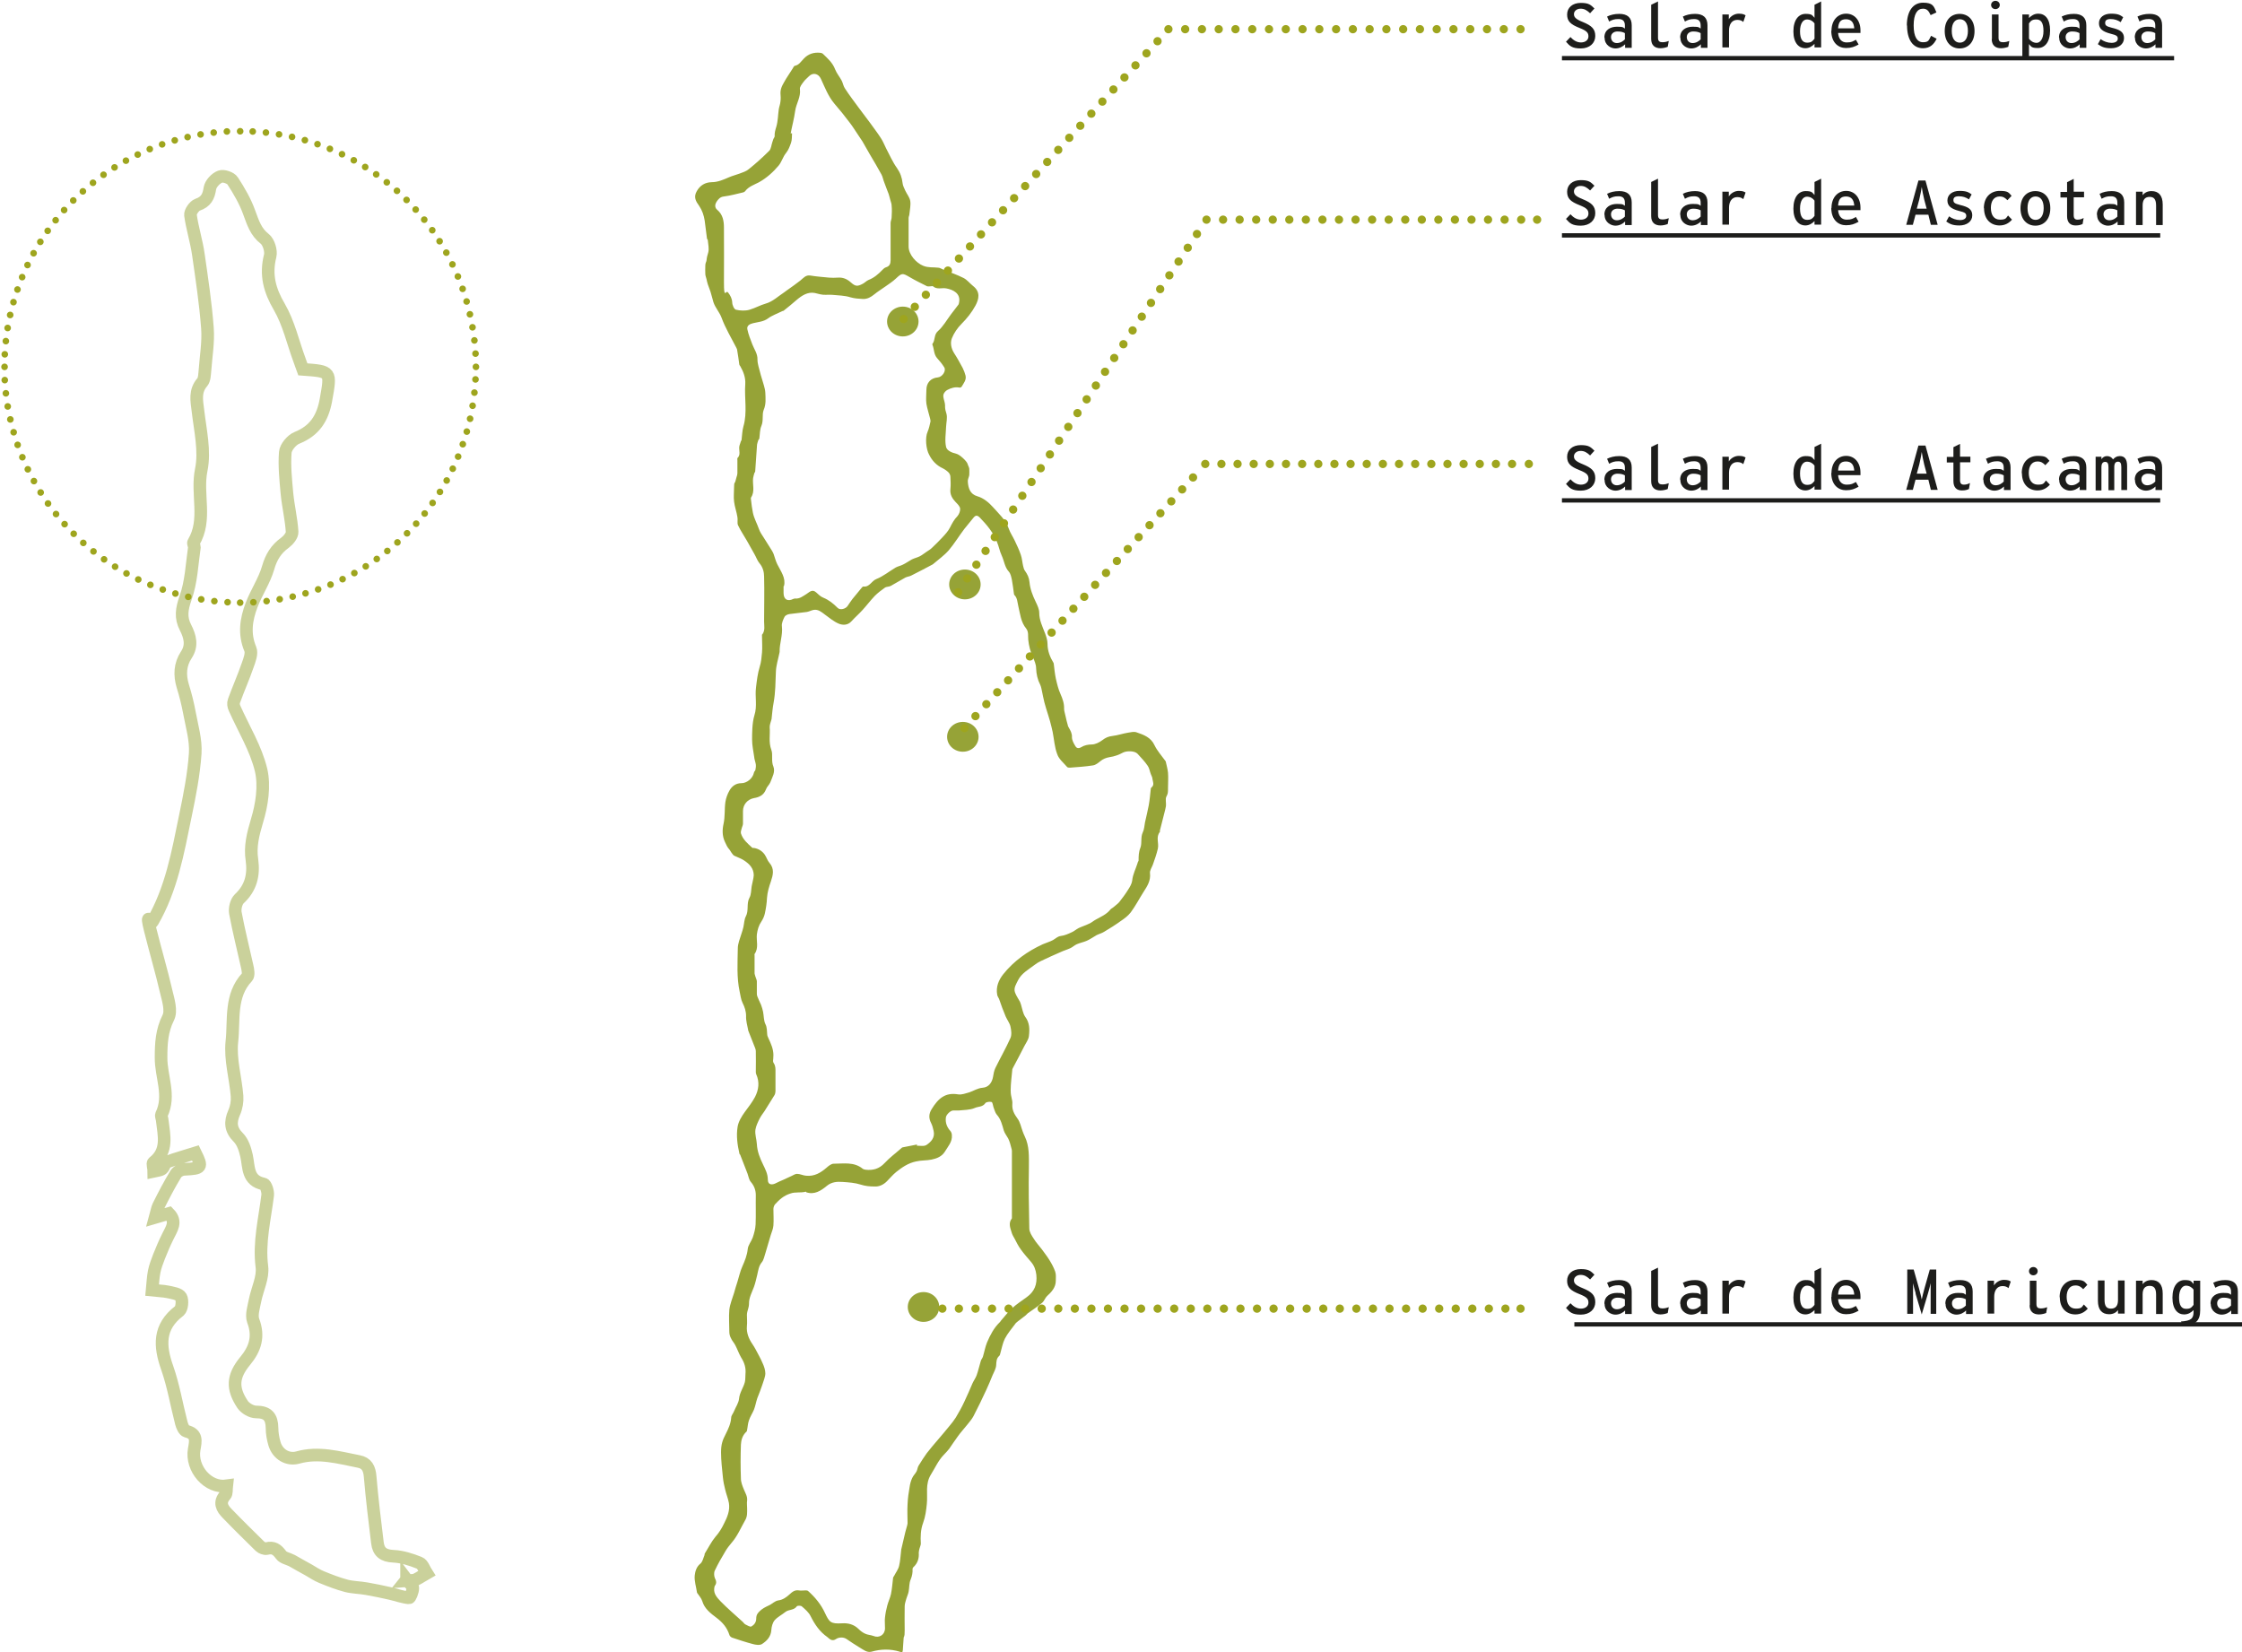 <svg xmlns="http://www.w3.org/2000/svg" id="Capa_1" viewBox="0 0 1083 798"><defs><style>      .st0, .st1, .st2, .st3, .st4, .st5, .st6, .st7, .st8, .st9 {        fill: none;      }      .st1 {        stroke-dasharray: 0 8.1;      }      .st1, .st2, .st3, .st4, .st6, .st7, .st8 {        stroke: #9ea51e;        stroke-linecap: round;        stroke-linejoin: round;      }      .st1, .st3, .st4, .st6, .st7 {        stroke-width: 4px;      }      .st2, .st8 {        stroke-width: 3.2px;      }      .st4 {        stroke-dasharray: 0 7.8;      }      .st10 {        fill: #1d1d1b;      }      .st11 {        fill: #96a337;      }      .st12 {        isolation: isolate;      }      .st5 {        stroke: #1d1d1b;        stroke-width: 2.1px;      }      .st5, .st9 {        stroke-miterlimit: 10;      }      .st13 {        opacity: .5;      }      .st6 {        stroke-dasharray: 0 8;      }      .st7 {        stroke-dasharray: 0 7.9;      }      .st8 {        stroke-dasharray: 0 6.4;      }      .st9 {        stroke: #96a337;        stroke-width: 6.1px;      }    </style></defs><g class="st12"><g class="st12"><path class="st10" d="M756.5,233.7l2.1-2.2c1.5,1.6,3.1,2.6,5.1,2.6s3.6-1.1,3.6-2.9-.8-2.7-4.3-4.1c-4.3-1.7-6-3.2-6-6.5s2.6-5.6,6.6-5.6,4.8,1,6.6,2.7l-2.1,2.3c-1.5-1.4-2.7-2.2-4.6-2.2s-3.2,1.2-3.2,2.6.7,2.4,4.2,3.8c4.4,1.8,6.1,3.4,6.1,6.8s-2.7,6-7,6-5.4-1.3-7.1-3.2Z"></path><path class="st10" d="M775,231.7c0-3.6,2.8-5.2,6.1-5.2s2.9.4,3.8.9v-1.5c0-2.1-1-3.1-3.1-3.1s-3,.4-4.5,1.2l-1-2.4c1.6-.8,3.5-1.3,5.9-1.3,3.8,0,6,1.7,6,5.5v10.9h-3.2v-1.7c-1.1,1.1-2.7,2-4.7,2s-5.2-1.5-5.2-5.2ZM784.9,232.5v-2.9c-.9-.5-1.9-.8-3.6-.8s-3.1,1-3.1,2.7,1.1,2.9,2.8,2.9,3.1-.9,4-1.9Z"></path><path class="st10" d="M797.6,232.5v-16.6l3.3-1.6v17.6c0,1.6.8,2.1,2.1,2.1s2.3-.3,3.1-.6l-.5,2.8c-.7.3-2.1.7-3.5.7-2.7,0-4.5-1.4-4.5-4.5Z"></path><path class="st10" d="M811.6,231.7c0-3.6,2.8-5.2,6.1-5.2s2.9.4,3.8.9v-1.5c0-2.1-1-3.1-3.1-3.1s-3,.4-4.5,1.2l-1-2.4c1.6-.8,3.5-1.3,5.9-1.3,3.8,0,6,1.7,6,5.5v10.9h-3.2v-1.7c-1.1,1.1-2.7,2-4.7,2s-5.2-1.5-5.2-5.2ZM821.5,232.5v-2.9c-.9-.5-1.9-.8-3.6-.8s-3.1,1-3.1,2.7,1.1,2.9,2.8,2.9,3.1-.9,4-1.9Z"></path><path class="st10" d="M831.9,220.6h3.2v2.3c.9-1.5,2.8-2.7,4.8-2.7s2.6.4,3.3.8l-1.1,3.2c-.7-.6-1.5-1-2.9-1-2.7,0-4,2.3-4,5.1v8.2h-3.2v-16Z"></path><path class="st10" d="M866.3,228.8c0-5.7,2.6-8.5,5.9-8.5s3.2.8,4.3,1.9v-6.3l3.2-1.6v22.2h-3.2v-1.7c-1.1,1.1-2.5,2.1-4.5,2.1-3,0-5.7-2.5-5.7-8.1ZM876.5,232.3v-7.4c-.8-1.1-2-1.9-3.7-1.9s-3.3,1.8-3.3,5.7,1.3,5.5,3.4,5.5,2.6-.7,3.6-1.9Z"></path><path class="st10" d="M884.7,228.5c0-5.2,3.1-8.3,7.1-8.3s6.9,3.2,6.9,8.1,0,.9,0,1.2h-10.8c.2,2.9,1.7,4.6,4.1,4.6s3-.5,4.5-1.3l1.3,2.3c-2,1.1-3.5,1.7-6.1,1.7-3.6,0-7.1-2.5-7.1-8.4ZM895.7,227.3c-.2-2.7-1.3-4.4-4-4.4s-3.6,1.5-3.8,4.4h7.8Z"></path><path class="st10" d="M926.7,215.2h3.4l5.9,21.4h-3.3l-1.2-4.9h-6.2l-1.3,4.9h-3.2l5.9-21.4ZM930.7,228.9l-1.2-4.5c-.5-2.2-1-4.5-1.2-6.1-.2,1.6-.7,3.8-1.2,6.1l-1.2,4.4h4.8Z"></path><path class="st10" d="M943.6,232.5v-9.1h-3.2v-2.7h3.2v-4.7l3.2-1.6v6.2h5v2.7h-5v8.6c0,1.6.6,2.2,1.9,2.2s2.1-.4,2.9-.8l-.5,2.9c-.9.4-1.7.7-3.4.7-2.5,0-4.1-1.4-4.1-4.5Z"></path><path class="st10" d="M958,231.7c0-3.6,2.8-5.2,6.1-5.2s2.9.4,3.8.9v-1.5c0-2.1-1-3.1-3.1-3.1s-3.1.4-4.5,1.2l-1-2.4c1.6-.8,3.5-1.3,5.9-1.3,3.8,0,6,1.7,6,5.5v10.9h-3.2v-1.7c-1.1,1.1-2.7,2-4.7,2s-5.2-1.5-5.2-5.2ZM967.9,232.5v-2.9c-.9-.5-1.9-.8-3.6-.8s-3.1,1-3.1,2.7,1.1,2.9,2.8,2.9,3.1-.9,4-1.9Z"></path><path class="st10" d="M976.6,228.6c0-5.6,3.5-8.4,7.7-8.4s4.3.9,5.7,2.4l-2,2.1c-1.1-1.1-2-1.8-3.8-1.8-2.7,0-4.2,2.2-4.2,5.5s1.4,5.7,4.4,5.7,2.9-.8,3.9-2l1.9,2c-1.4,1.6-3.3,2.8-6,2.8-4.1,0-7.5-2.8-7.5-8.3Z"></path><path class="st10" d="M994.6,231.7c0-3.6,2.8-5.2,6.1-5.2s2.9.4,3.8.9v-1.5c0-2.1-1-3.1-3.1-3.1s-3.1.4-4.5,1.2l-1-2.4c1.6-.8,3.5-1.3,5.9-1.3,3.8,0,6,1.7,6,5.5v10.9h-3.2v-1.7c-1.1,1.1-2.7,2-4.7,2s-5.2-1.5-5.2-5.2ZM1004.5,232.5v-2.9c-.9-.5-1.9-.8-3.6-.8s-3.1,1-3.1,2.7,1.1,2.9,2.8,2.9,3.1-.9,4-1.9Z"></path><path class="st10" d="M1012.3,220.6h2.8v1.2c.6-.9,1.5-1.5,2.7-1.5s2.3.6,2.9,1.6c.9-1,1.8-1.6,3.3-1.6,2.3,0,3.5,1.5,3.5,4.8v11.6h-2.8v-11.1c0-1.9-.5-2.6-1.6-2.6s-1.8.7-1.8,2.6v11.2h-2.8v-11.1c0-1.9-.5-2.6-1.6-2.6s-1.8.7-1.8,2.6v11.2h-2.8v-16Z"></path><path class="st10" d="M1031.2,231.7c0-3.6,2.8-5.2,6.1-5.2s2.9.4,3.8.9v-1.5c0-2.1-1-3.1-3.1-3.1s-3.1.4-4.5,1.2l-1-2.4c1.6-.8,3.5-1.3,5.9-1.3,3.8,0,6,1.7,6,5.5v10.9h-3.2v-1.7c-1.1,1.1-2.7,2-4.7,2s-5.2-1.5-5.2-5.2ZM1041.1,232.5v-2.9c-.9-.5-1.9-.8-3.6-.8s-3.1,1-3.1,2.7,1.1,2.9,2.8,2.9,3.1-.9,4-1.9Z"></path></g></g><g class="st12"><g class="st12"><path class="st10" d="M756.5,105.7l2.1-2.2c1.5,1.6,3.1,2.6,5.1,2.6s3.6-1.1,3.6-2.9-.8-2.7-4.3-4.1c-4.3-1.7-6-3.2-6-6.5s2.6-5.6,6.6-5.6,4.8,1,6.6,2.7l-2.1,2.3c-1.5-1.4-2.7-2.2-4.6-2.2s-3.2,1.2-3.2,2.6.7,2.4,4.2,3.8c4.4,1.8,6.1,3.4,6.1,6.8s-2.7,6-7,6-5.4-1.3-7.1-3.2Z"></path><path class="st10" d="M775,103.7c0-3.6,2.8-5.2,6.1-5.2s2.9.4,3.8.9v-1.5c0-2.1-1-3.1-3.1-3.1s-3,.4-4.5,1.2l-1-2.4c1.6-.8,3.5-1.3,5.9-1.3,3.8,0,6,1.7,6,5.5v10.9h-3.2v-1.7c-1.1,1.1-2.7,2-4.7,2s-5.2-1.5-5.2-5.2ZM784.9,104.5v-2.9c-.9-.5-1.9-.8-3.6-.8s-3.1,1-3.1,2.7,1.1,2.9,2.8,2.9,3.1-.9,4-1.9Z"></path><path class="st10" d="M797.6,104.5v-16.6l3.3-1.6v17.6c0,1.6.8,2.1,2.1,2.1s2.3-.3,3.1-.6l-.5,2.8c-.7.3-2.1.7-3.5.7-2.7,0-4.5-1.4-4.5-4.5Z"></path><path class="st10" d="M811.6,103.7c0-3.6,2.8-5.2,6.1-5.2s2.9.4,3.8.9v-1.5c0-2.1-1-3.1-3.1-3.1s-3,.4-4.5,1.2l-1-2.4c1.6-.8,3.5-1.3,5.9-1.3,3.8,0,6,1.7,6,5.5v10.9h-3.2v-1.7c-1.1,1.1-2.7,2-4.7,2s-5.2-1.5-5.2-5.2ZM821.5,104.5v-2.9c-.9-.5-1.9-.8-3.6-.8s-3.1,1-3.1,2.7,1.1,2.9,2.8,2.9,3.1-.9,4-1.9Z"></path><path class="st10" d="M831.9,92.6h3.2v2.3c.9-1.5,2.8-2.7,4.8-2.7s2.6.4,3.3.8l-1.1,3.2c-.7-.6-1.5-1-2.9-1-2.7,0-4,2.3-4,5.1v8.2h-3.2v-16Z"></path><path class="st10" d="M866.3,100.8c0-5.7,2.6-8.5,5.9-8.5s3.2.8,4.3,1.9v-6.3l3.2-1.6v22.2h-3.2v-1.7c-1.1,1.1-2.5,2.1-4.5,2.1-3,0-5.7-2.5-5.7-8.1ZM876.5,104.3v-7.4c-.8-1.1-2-1.9-3.7-1.9s-3.3,1.8-3.3,5.7,1.3,5.5,3.4,5.5,2.6-.7,3.6-1.9Z"></path><path class="st10" d="M884.7,100.5c0-5.2,3.1-8.3,7.1-8.3s6.9,3.2,6.9,8.1,0,.9,0,1.2h-10.8c.2,2.9,1.7,4.6,4.1,4.6s3-.5,4.5-1.3l1.3,2.3c-2,1.1-3.5,1.7-6.1,1.7-3.6,0-7.1-2.5-7.1-8.4ZM895.7,99.3c-.2-2.7-1.3-4.4-4-4.4s-3.6,1.5-3.8,4.4h7.8Z"></path><path class="st10" d="M926.7,87.2h3.4l5.9,21.4h-3.3l-1.2-4.9h-6.2l-1.3,4.9h-3.2l5.9-21.4ZM930.7,100.9l-1.2-4.5c-.5-2.2-1-4.5-1.2-6.1-.2,1.6-.7,3.8-1.2,6.1l-1.2,4.4h4.8Z"></path><path class="st10" d="M940.2,106.9l1.3-2.4c1.5,1.1,3.4,1.8,5.3,1.8s3-.8,3-2-.5-1.7-3.4-2.4c-3.9-1-5.7-2.4-5.7-5.1s2.3-4.6,5.8-4.6,4.5.7,5.9,1.7l-1.3,2.4c-1.5-1-3-1.5-4.9-1.5s-2.6.7-2.6,1.8.3,1.7,3.2,2.4c3.8.9,5.9,2,5.9,5s-2.7,4.9-6.2,4.9-4.7-.8-6.5-2Z"></path><path class="st10" d="M958.3,100.6c0-5.6,3.5-8.4,7.7-8.4s4.3.9,5.7,2.4l-2,2.1c-1.1-1.1-2-1.8-3.8-1.8-2.7,0-4.2,2.2-4.2,5.5s1.4,5.7,4.4,5.7,2.9-.8,3.9-2l1.9,2c-1.4,1.6-3.3,2.8-6,2.8-4.1,0-7.5-2.8-7.5-8.3Z"></path><path class="st10" d="M976,100.6c0-5.5,3.2-8.3,7.2-8.3s7.2,2.8,7.2,8.3-3.2,8.4-7.2,8.4-7.2-2.9-7.2-8.4ZM987.2,100.5c0-3.8-1.6-5.6-3.9-5.6s-3.9,1.8-3.9,5.6,1.6,5.7,3.9,5.7,3.9-1.9,3.9-5.7Z"></path><path class="st10" d="M998.5,104.5v-9.1h-3.2v-2.7h3.2v-4.7l3.2-1.6v6.2h5v2.7h-5v8.6c0,1.6.6,2.2,1.9,2.2s2.1-.4,2.9-.8l-.5,2.9c-.9.4-1.7.7-3.4.7-2.5,0-4.1-1.4-4.1-4.5Z"></path><path class="st10" d="M1012.9,103.7c0-3.6,2.8-5.2,6.1-5.2s2.9.4,3.8.9v-1.5c0-2.1-1-3.1-3.1-3.1s-3,.4-4.5,1.2l-1-2.4c1.6-.8,3.5-1.3,5.9-1.3,3.8,0,6,1.7,6,5.5v10.9h-3.2v-1.7c-1.1,1.1-2.7,2-4.7,2s-5.2-1.5-5.2-5.2ZM1022.8,104.5v-2.9c-.9-.5-1.9-.8-3.6-.8s-3.1,1-3.1,2.7,1.1,2.9,2.8,2.9,3.1-.9,4-1.9Z"></path><path class="st10" d="M1031.8,92.6h3.2v1.7c.9-1.2,2.3-2,4.3-2,3.4,0,5.4,2.1,5.4,6.5v9.9h-3.2v-9.4c0-3-1-4.2-3.1-4.2s-3.4,1.2-3.4,4.1v9.5h-3.2v-16Z"></path></g></g><g class="st12"><g class="st12"><path class="st10" d="M756.5,20.1l2.1-2.2c1.5,1.6,3.1,2.6,5.1,2.6s3.6-1.1,3.6-2.9-.8-2.7-4.3-4.1c-4.3-1.7-6-3.2-6-6.5s2.6-5.6,6.6-5.6,4.8,1,6.6,2.7l-2.1,2.3c-1.5-1.4-2.7-2.2-4.6-2.2s-3.2,1.2-3.2,2.6.7,2.4,4.2,3.8c4.4,1.8,6.1,3.4,6.1,6.8s-2.7,6-7,6-5.4-1.3-7.1-3.2Z"></path><path class="st10" d="M775,18.1c0-3.6,2.8-5.2,6.1-5.2s2.9.4,3.8.9v-1.5c0-2.1-1-3.1-3.1-3.1s-3,.4-4.5,1.2l-1-2.4c1.6-.8,3.5-1.3,5.9-1.3,3.8,0,6,1.7,6,5.5v10.9h-3.2v-1.7c-1.1,1.1-2.7,2-4.7,2s-5.2-1.5-5.2-5.2ZM784.9,18.9v-2.9c-.9-.5-1.9-.8-3.6-.8s-3.1,1-3.1,2.7,1.1,2.9,2.8,2.9,3.1-.9,4-1.9Z"></path><path class="st10" d="M797.6,18.9V2.3l3.3-1.6v17.6c0,1.6.8,2.1,2.1,2.1s2.3-.3,3.1-.6l-.5,2.8c-.7.3-2.1.7-3.5.7-2.7,0-4.5-1.4-4.5-4.5Z"></path><path class="st10" d="M811.6,18.1c0-3.6,2.8-5.2,6.1-5.2s2.9.4,3.8.9v-1.5c0-2.1-1-3.1-3.1-3.1s-3,.4-4.5,1.2l-1-2.4c1.6-.8,3.5-1.3,5.9-1.3,3.8,0,6,1.7,6,5.5v10.9h-3.2v-1.7c-1.1,1.1-2.7,2-4.7,2s-5.2-1.5-5.2-5.2ZM821.5,18.9v-2.9c-.9-.5-1.9-.8-3.6-.8s-3.1,1-3.1,2.7,1.1,2.9,2.8,2.9,3.1-.9,4-1.9Z"></path><path class="st10" d="M831.9,7h3.2v2.3c.9-1.5,2.8-2.7,4.8-2.7s2.6.4,3.3.8l-1.1,3.2c-.7-.6-1.5-1-2.9-1-2.7,0-4,2.3-4,5.1v8.2h-3.2V7Z"></path><path class="st10" d="M866.3,15.2c0-5.7,2.6-8.5,5.9-8.5s3.2.8,4.3,1.9V2.3l3.2-1.6v22.2h-3.2v-1.7c-1.1,1.1-2.5,2.1-4.5,2.1-3,0-5.7-2.5-5.7-8.1ZM876.5,18.7v-7.4c-.8-1.1-2-1.9-3.7-1.9s-3.3,1.8-3.3,5.7,1.3,5.5,3.4,5.5,2.6-.7,3.6-1.9Z"></path><path class="st10" d="M884.7,14.9c0-5.2,3.1-8.3,7.1-8.3s6.9,3.2,6.9,8.1,0,.9,0,1.2h-10.8c.2,2.9,1.7,4.6,4.1,4.6s3-.5,4.5-1.3l1.3,2.3c-2,1.1-3.5,1.7-6.1,1.7-3.6,0-7.1-2.5-7.1-8.4ZM895.7,13.7c-.2-2.7-1.3-4.4-4-4.4s-3.6,1.5-3.8,4.4h7.8Z"></path><path class="st10" d="M921.1,12.3c0-6.9,3-11,7.8-11s5.2,1.6,6.5,4.7l-2.8,1.3c-1-2.2-1.9-3.1-3.7-3.1-2.8,0-4.5,2.6-4.5,8.1s1.7,8.1,4.5,8.1,2.8-1,3.9-3.1l2.7,1.4c-1.3,2.7-3.2,4.6-6.6,4.6-4.9,0-7.7-4.2-7.7-11Z"></path><path class="st10" d="M939.4,15c0-5.5,3.2-8.3,7.2-8.3s7.2,2.8,7.2,8.3-3.2,8.4-7.2,8.4-7.2-2.9-7.2-8.4ZM950.6,14.9c0-3.8-1.6-5.6-3.9-5.6s-3.9,1.8-3.9,5.6,1.6,5.7,3.9,5.7,3.9-1.9,3.9-5.7Z"></path><path class="st10" d="M961.8,2.4c0-1.1.9-2,2.1-2s2.1.9,2.1,2-.9,2-2.1,2-2.1-.9-2.1-2ZM962.2,18.9V7h3.2v11.3c0,1.6.8,2.1,2.1,2.1s2.3-.3,3.1-.6l-.5,2.8c-.7.3-2.1.7-3.5.7-2.7,0-4.5-1.4-4.5-4.5Z"></path><path class="st10" d="M976.9,7h3.2v1.7c1.1-1.1,2.5-2.1,4.5-2.1,3.2,0,5.7,2.4,5.7,8.1s-2.6,8.5-5.9,8.5-3.2-.8-4.3-1.9v5.9l-3.2,1.6V7ZM987.1,14.9c0-3.9-1.2-5.5-3.4-5.5s-2.7.7-3.6,1.9v7.4c.8,1.1,2.1,2,3.7,2s3.3-1.8,3.3-5.7Z"></path><path class="st10" d="M994.6,18.1c0-3.6,2.8-5.2,6.1-5.2s2.9.4,3.8.9v-1.5c0-2.1-1-3.1-3.1-3.1s-3.1.4-4.5,1.2l-1-2.4c1.6-.8,3.5-1.3,5.9-1.3,3.8,0,6,1.7,6,5.5v10.9h-3.2v-1.7c-1.1,1.1-2.7,2-4.7,2s-5.2-1.5-5.2-5.2ZM1004.5,18.9v-2.9c-.9-.5-1.9-.8-3.6-.8s-3.1,1-3.1,2.7,1.1,2.9,2.8,2.9,3.1-.9,4-1.9Z"></path><path class="st10" d="M1013.4,21.3l1.3-2.4c1.5,1.1,3.4,1.8,5.3,1.8s3-.8,3-2-.5-1.7-3.4-2.4c-3.9-1-5.7-2.4-5.7-5.1s2.3-4.6,5.8-4.6,4.5.7,5.9,1.7l-1.2,2.4c-1.5-1-3-1.5-4.9-1.5s-2.6.7-2.6,1.8.3,1.7,3.2,2.4c3.8.9,5.9,2,5.9,5s-2.7,4.9-6.2,4.9-4.7-.8-6.5-2Z"></path><path class="st10" d="M1031.2,18.1c0-3.6,2.8-5.2,6.1-5.2s2.9.4,3.8.9v-1.5c0-2.1-1-3.1-3.1-3.1s-3.1.4-4.5,1.2l-1-2.4c1.6-.8,3.5-1.3,5.9-1.3,3.8,0,6,1.7,6,5.5v10.9h-3.2v-1.7c-1.1,1.1-2.7,2-4.7,2s-5.2-1.5-5.2-5.2ZM1041.1,18.9v-2.9c-.9-.5-1.9-.8-3.6-.8s-3.1,1-3.1,2.7,1.1,2.9,2.8,2.9,3.1-.9,4-1.9Z"></path></g></g><g class="st12"><g class="st12"><path class="st10" d="M756.5,631.7l2.1-2.2c1.5,1.6,3.1,2.6,5.1,2.6s3.6-1.1,3.6-2.9-.8-2.7-4.3-4.1c-4.3-1.7-6-3.2-6-6.5s2.6-5.6,6.6-5.6,4.8,1,6.6,2.7l-2.1,2.3c-1.5-1.4-2.7-2.2-4.6-2.2s-3.2,1.2-3.2,2.6.7,2.4,4.2,3.8c4.4,1.8,6.1,3.4,6.1,6.8s-2.7,6-7,6-5.4-1.3-7.1-3.2Z"></path><path class="st10" d="M775,629.7c0-3.6,2.8-5.2,6.1-5.2s2.9.4,3.8.9v-1.5c0-2.1-1-3.1-3.1-3.1s-3,.4-4.5,1.2l-1-2.4c1.6-.8,3.5-1.3,5.9-1.3,3.8,0,6,1.7,6,5.5v10.9h-3.2v-1.7c-1.1,1.1-2.7,2-4.7,2s-5.2-1.5-5.2-5.2ZM784.9,630.5v-2.9c-.9-.5-1.9-.8-3.6-.8s-3.1,1-3.1,2.7,1.1,2.9,2.8,2.9,3.1-.9,4-1.9Z"></path><path class="st10" d="M797.6,630.5v-16.6l3.3-1.6v17.6c0,1.6.8,2.1,2.1,2.1s2.3-.3,3.1-.6l-.5,2.8c-.7.3-2.1.7-3.5.7-2.7,0-4.5-1.4-4.5-4.5Z"></path><path class="st10" d="M811.6,629.7c0-3.6,2.8-5.2,6.1-5.2s2.9.4,3.8.9v-1.5c0-2.1-1-3.1-3.1-3.1s-3,.4-4.5,1.2l-1-2.4c1.6-.8,3.5-1.3,5.9-1.3,3.8,0,6,1.7,6,5.5v10.9h-3.2v-1.7c-1.1,1.1-2.7,2-4.7,2s-5.2-1.5-5.2-5.2ZM821.5,630.5v-2.9c-.9-.5-1.9-.8-3.6-.8s-3.1,1-3.1,2.7,1.1,2.9,2.8,2.9,3.1-.9,4-1.9Z"></path><path class="st10" d="M831.9,618.6h3.2v2.3c.9-1.5,2.8-2.7,4.8-2.7s2.6.4,3.3.8l-1.1,3.2c-.7-.6-1.5-1-2.9-1-2.7,0-4,2.3-4,5.1v8.2h-3.2v-16Z"></path><path class="st10" d="M866.3,626.8c0-5.7,2.6-8.5,5.9-8.5s3.2.8,4.3,1.9v-6.3l3.2-1.6v22.2h-3.2v-1.7c-1.1,1.1-2.5,2.1-4.5,2.1-3,0-5.7-2.5-5.7-8.1ZM876.5,630.3v-7.4c-.8-1.1-2-1.9-3.7-1.9s-3.3,1.8-3.3,5.7,1.3,5.5,3.4,5.5,2.6-.7,3.6-1.9Z"></path><path class="st10" d="M884.7,626.5c0-5.2,3.1-8.3,7.1-8.3s6.9,3.2,6.9,8.1,0,.9,0,1.2h-10.8c.2,2.9,1.7,4.6,4.1,4.6s3-.5,4.5-1.3l1.3,2.3c-2,1.1-3.5,1.7-6.1,1.7-3.6,0-7.1-2.5-7.1-8.4ZM895.7,625.3c-.2-2.7-1.3-4.4-4-4.4s-3.6,1.5-3.8,4.4h7.8Z"></path><path class="st10" d="M925.4,624.8c-.6-2-1-3.6-1.3-5,0,1.3,0,3.1,0,4.8v10h-2.8v-21.4h3.1l2.6,9.2c.6,2.2,1,3.8,1.3,5.3.3-1.5.7-3.1,1.3-5.3l2.6-9.2h3.1v21.4h-2.7v-10c0-1.6,0-3.5,0-4.8-.3,1.4-.7,3-1.3,5l-3,10.1-3-10.1Z"></path><path class="st10" d="M939.7,629.7c0-3.6,2.8-5.2,6.1-5.2s2.9.4,3.8.9v-1.5c0-2.1-1-3.1-3.1-3.1s-3,.4-4.5,1.2l-1-2.4c1.6-.8,3.5-1.3,5.9-1.3,3.8,0,6,1.7,6,5.5v10.9h-3.2v-1.7c-1.1,1.1-2.7,2-4.7,2s-5.2-1.5-5.2-5.2ZM949.6,630.5v-2.9c-.9-.5-1.9-.8-3.6-.8s-3.1,1-3.1,2.7,1.1,2.9,2.8,2.9,3.1-.9,4-1.9Z"></path><path class="st10" d="M960,618.6h3.2v2.3c.9-1.5,2.8-2.7,4.8-2.7s2.6.4,3.3.8l-1.1,3.2c-.7-.6-1.5-1-2.9-1-2.7,0-4,2.3-4,5.1v8.2h-3.2v-16Z"></path><path class="st10" d="M980.1,614c0-1.1.9-2,2.1-2s2.1.9,2.1,2-.9,2-2.1,2-2.1-.9-2.1-2ZM980.5,630.5v-11.9h3.2v11.3c0,1.6.8,2.1,2.1,2.1s2.3-.3,3.1-.6l-.5,2.8c-.7.3-2.1.7-3.5.7-2.7,0-4.5-1.4-4.5-4.5Z"></path><path class="st10" d="M994.9,626.6c0-5.6,3.5-8.4,7.7-8.4s4.3.9,5.7,2.4l-2,2.1c-1.1-1.1-2-1.8-3.8-1.8-2.7,0-4.2,2.2-4.2,5.5s1.4,5.7,4.4,5.7,2.9-.8,3.9-2l1.9,2c-1.4,1.6-3.3,2.8-6,2.8-4.1,0-7.5-2.8-7.5-8.3Z"></path><path class="st10" d="M1013.4,628.4v-9.9h3.2v9.4c0,3,1,4.2,3.1,4.2s3.4-1.2,3.4-4.1v-9.5h3.2v16h-3.2v-1.7c-.9,1.2-2.3,2-4.3,2-3.4,0-5.4-2.1-5.4-6.5Z"></path><path class="st10" d="M1031.8,618.6h3.2v1.7c.9-1.2,2.3-2,4.3-2,3.4,0,5.4,2.1,5.4,6.5v9.9h-3.2v-9.4c0-3-1-4.2-3.1-4.2s-3.4,1.2-3.4,4.1v9.5h-3.2v-16Z"></path><path class="st10" d="M1053.5,638.3c4.9-.3,6.1-1.4,6.1-4.7v-.8c-1.1,1.1-2.5,2.1-4.6,2.1-3,0-5.6-2.4-5.6-8.1s2.6-8.5,5.9-8.5,3.2.8,4.3,1.9v-1.6h3.2v14.3c0,5-2.2,7.2-8.2,7.6l-1.1-2.2ZM1059.6,630.3v-7.4c-.8-1.1-2.1-1.9-3.7-1.9s-3.3,1.8-3.3,5.7,1.2,5.5,3.4,5.5,2.6-.7,3.6-1.9Z"></path><path class="st10" d="M1067.8,629.7c0-3.6,2.8-5.2,6.1-5.2s2.9.4,3.8.9v-1.5c0-2.1-1-3.1-3.1-3.1s-3,.4-4.5,1.2l-1-2.4c1.6-.8,3.5-1.3,5.9-1.3,3.8,0,6,1.7,6,5.5v10.9h-3.2v-1.7c-1.1,1.1-2.7,2-4.7,2s-5.2-1.5-5.2-5.2ZM1077.7,630.5v-2.9c-.9-.5-1.9-.8-3.6-.8s-3.1,1-3.1,2.7,1.1,2.9,2.8,2.9,3.1-.9,4-1.9Z"></path></g></g><line class="st5" x1="754.5" y1="241.7" x2="1043.5" y2="241.7"></line><line class="st5" x1="754.5" y1="113.7" x2="1043.5" y2="113.7"></line><line class="st5" x1="754.5" y1="28.1" x2="1050.2" y2="28.1"></line><line class="st5" x1="760.5" y1="639.7" x2="1083" y2="639.7"></line><g class="st13"><path class="st9" d="M196.4,763c1.5,2,3.1,3,3,4.1,0,1.7-1.3,4.8-1.8,4.7-3.1-.3-6-1.4-9.1-2.1-3.8-.9-7.5-1.6-11.3-2.3-3.3-.6-6.7-.6-9.9-1.4-4.1-1.1-8-2.6-11.9-4.2-2.2-.9-4.2-2.2-6.2-3.4-2.8-1.5-5.5-3.1-8.2-4.6-1.7-.9-4.2-1.3-5.2-2.7-1.9-2.6-3.7-4-7-3.1-.9.2-2.5-.4-3.2-1.1-5.3-5.2-10.6-10.4-15.8-15.8-2.6-2.6-4.1-5.4-1-8.9.8-.9.5-2.8.7-4.5-9,1.3-17.3-8.3-15.7-17.6.7-4,1.6-7.5-3.8-8.8-1.1-.3-2-2.4-2.4-3.9-2.3-8.9-3.8-18-6.8-26.6-3.8-10.7-4.3-19.9,5.8-27.6,1.3-1,1.7-5.1.8-6.7-.9-1.6-4.1-2-6.3-2.5-2.5-.5-5-.5-7.6-.8.3-3,.4-6.1,1-9.1.5-2.4,1.4-4.8,2.3-7.1,1.3-3.3,2.7-6.6,4.3-9.8,1.7-3.6,4.5-7,.5-11.1-1.8.5-3.6,1-6.6,1.9.7-2.5.9-4.2,1.6-5.6,2.6-5.2,5.3-10.4,8.3-15.3.7-1.2,2.7-2.3,4.2-2.3,8.4-.4,8.8-.8,5.3-7.9-4.7,1.5-9.3,2.7-13.8,4.4-1,.4-1.3,2.5-2.3,3.3-1.1.8-2.7.8-4,1.1,0-1.4-.8-3.7-.2-4.2,7.2-5.6,5.1-13,4.3-20.1,0-1-.7-2.2-.4-3,4.5-9.3-.3-18.4-.2-27.6,0-6.7.3-12.9,3.5-19.3,1.6-3.2,0-8.4-1-12.5-2.3-9.9-5.2-19.7-7.7-29.7s.4-2.8,1-4c9.2-15.8,12.3-33.5,15.9-51,2.1-10.1,4.1-20.2,4.8-30.4.4-6.5-1.6-13.1-2.8-19.6-.8-4.4-1.9-8.7-3.2-12.9-1.6-5.3-1.4-10.4,1.7-15.1,3-4.5,1.8-8.9-.4-13.2-2.5-4.8-1.8-9,0-14.2,2.8-7.7,3.1-16.4,4.3-24.6,0-.7-.7-1.8-.4-2.3,6.6-11,1.3-23.3,3.7-35,1.9-9.1-.5-19.2-1.6-28.7-.6-4.9-1.6-9.4,2.1-13.7,1.1-1.3,1.1-3.8,1.3-5.7.5-6.8,1.7-13.7,1.2-20.4-.9-12-2.7-23.9-4.4-35.7-.9-6.3-2.9-12.5-3.8-18.9-.2-1.5,1.8-4.4,3.4-5,4.1-1.4,5.4-3.9,6-8,.4-2.2,2.8-4.8,5-5.6,1.5-.6,5.1.6,6,2.1,3.1,4.8,6.1,9.9,8,15.3,1.8,4.8,3.1,9.3,7.5,12.7,1.9,1.5,3.2,5.8,2.6,8.2-2.3,9.1-.3,16.6,4.4,24.6,4.6,7.9,6.6,17.2,9.8,25.8.5,1.5,1.1,3,1.6,4.4,13.9,1,13.6.9,11.1,15-1.6,8.7-5.5,14.7-14,18.1-2.5,1-5.4,4.5-5.6,7-.5,6.5.2,13.2.8,19.8.6,6.2,2.1,12.3,2.5,18.6.1,1.7-1.8,4-3.4,5.2-4.3,3.1-6.7,6.9-8.2,12.2-1.8,6.2-5.7,11.9-8,18-2.6,6.9-3.7,13.8-.6,21.2.9,2.1-.4,5.4-1.3,7.9-2,5.8-4.5,11.4-6.6,17.2-.4,1-.2,2.5.3,3.5,4.4,9.9,10.3,19.4,12.8,29.8,1.8,7.7.4,16.9-2,24.7-1.9,6.4-3.4,12.3-2.4,18.8,1,7.2-.5,13.5-6.1,18.7-1.5,1.4-2.3,4.7-1.9,6.9,1.6,8.6,3.8,17.2,5.7,25.8.4,1.7.8,4.2,0,5.1-8.5,9-6.2,20.8-7.4,31.3-.9,8.5,1.8,17.4,2.5,26.2.2,2.6-.3,5.6-1.4,8-2,4.6-1.8,8.2,2,12,2.2,2.2,3.3,5.8,4,8.9,1.2,5.5.3,12,8.3,13.6,1,.2,2.1,3.6,1.9,5.4-1.4,11.5-4.3,22.7-2.8,34.5.7,5.2-2.2,10.8-3.3,16.3-.6,3.2-1.9,7-.9,9.8,2.9,7.6,1,13.6-3.9,19.5-6.1,7.4-6.4,13.2-1.2,21,1.3,1.9,4.3,3.6,6.5,3.6,5.6,0,7.6,2.4,7.7,7.7,0,2.6.5,5.3,1.2,7.7,1.5,5,6.3,8,11.3,6.6,10-2.8,19.6,0,29.3,1.9,3.9.7,5.3,3.3,5.6,7.4.9,10.6,2.2,21.2,3.5,31.8.5,4.5,2.9,6.4,7.7,6.6,4.3.2,8.6,1.6,12.6,3.2,1.6.6,2.4,3.3,3.5,5-1.8,1-3.4,2.2-5.3,3.1-1,.5-2.3.3-4.8.5l.4-.5Z"></path><rect class="st0" x="68.4" y="80.8" width="143.3" height="695.1"></rect></g><path class="st11" d="M382,64.4c.2,0,.4,0,.6,0-.1,1.5,0,3.2-.5,4.6-.6,1.7-1.2,3.4-2.4,4.9-1.5,1.8-2.1,4.3-3.6,6.1-2.7,3.2-5.8,6-9.6,8.1-2.3,1.2-4.9,2-6.6,4.3-.2.2-.5.4-.8.5-3.1.7-6.2,1.6-9.4,2-1.9.2-2.8,1.4-3.6,2.6-.7,1.1-1,2.7.3,3.8,2.8,2.3,3.3,5.5,3.3,8.7.1,8.8,0,17.5,0,26.3s.9,3.5,2,5c1.1,1.4,1.9,2.9,2,4.8,0,1.2.9,3.3,1.8,3.5,2.1.5,4.6.6,6.6,0,2.7-.8,5.1-2.2,7.9-3,3.2-.9,5.9-3.5,8.8-5.4.5-.3,1-.8,1.5-1.1,2.1-1.5,4.3-3,6.3-4.6,1.5-1.2,2.6-2.8,4.9-2.4,3,.5,6,.7,9,1,1.4.1,2.7.1,4.1,0,2.5-.2,4.5.6,6.4,2.3,2.2,2,3.2,2,5.7.7,1-.5,1.9-1.5,2.9-1.9,2.6-1,4.7-2.8,6.6-4.8.5-.5,1.1-1.1,1.8-1.3,1.7-.5,2.2-1.7,2.2-3.4v-18c0-.9.5-1.8.5-2.7.1-1.9.2-3.8,0-5.7,0-.9-.4-1.8-.6-2.6-.3-1-.5-2-.8-2.9-.7-1.9-1.5-3.8-2.2-5.8-.5-1.2-.7-2.6-1.3-3.7-1.8-3.3-3.7-6.5-5.6-9.7-1.2-2.1-2.4-4.2-3.6-6.3-.7-1.1-1.5-2.2-2.2-3.3-1.3-1.9-2.5-3.9-3.9-5.7-2.4-3.2-4.9-6.3-7.5-9.3-3-3.6-4.6-7.9-6.5-12-1.2-2.5-3.8-3.1-5.7-1.2-.9.9-2,1.8-2.7,2.8-.8,1.1-1.9,2.4-1.7,3.5.5,3.8-1.8,6.9-2.3,10.5-.5,3.7-1.5,7.3-2.2,11M378.5,283.1v3.3c0,3.1,1.9,4.3,4.7,2.9.3-.1.6-.2.9-.2,2.2.2,3.7-1.1,5.5-2.2,1.3-.8,2.7-2.5,4.6-.8,1.1,1,2.2,2.1,3.5,2.6,2.7,1.1,4.8,2.8,6.9,4.9,1.2,1.3,4,.5,4.9-1,.7-1.1,1.5-2.2,2.3-3.3,1.4-1.7,2.8-3.4,4.2-5.1.3-.4.8-1,1.1-.9,2.9.4,3.9-2.7,6.2-3.6,3.3-1.3,6.2-3.7,9.4-5.6,1.1-.6,2.4-.8,3.5-1.4,1.5-.7,2.8-1.7,4.3-2.5,1.2-.6,2.6-.9,3.8-1.5,1.2-.6,2.2-1.5,3.3-2.2.9-.6,1.8-1.1,2.5-1.8,1.7-1.6,3.4-3.3,5-5,1.4-1.5,2.9-3.1,3.8-4.9s2-3.9,3.6-5.5c.8-.9,1.4-2.5,1.3-3.6s-1.2-2.2-2.1-3.1c-1.7-1.8-2.9-3.7-2.6-6.4.2-1.9.1-3.9,0-5.8,0-.8-.4-1.7-.9-2.2-.8-.8-1.8-1.5-2.8-2-3-1.4-5.1-3.6-6.6-6.6-1.5-2.7-2-8.3-.7-11.1.7-1.6,1-3.3,1.4-5,0-.4-.1-.8-.2-1.3-.6-2.4-1.4-4.8-1.8-7.2-.3-2.2,0-4.5,0-6.7,0-3.4,2.1-5.7,5.5-6,2.2-.2,4.2-3.2,3.1-4.9-1-1.6-2.2-3.1-3.5-4.5-1.6-1.9-1.3-4.3-2.2-6.4v-.4c1.5-1.8.6-4.4,2.7-6.2,2.5-2.2,4.2-5.3,6.3-8.1,1.2-1.6,2.4-3.1,3.6-4.7.2-.3.2-.7.3-1.1.8-4.3-2.9-6.1-6.2-6.7-2.1-.4-4.5.7-6.4-1-.2-.2-.8,0-1.3,0s-1.1.1-1.5,0c-2.8-1.4-5.7-2.8-8.4-4.4-3.6-2.1-3.8-2.1-6.8.7-1.5,1.4-3.2,2.5-4.9,3.7-1.8,1.3-3.8,2.5-5.5,3.9-1.6,1.3-3.3,2.3-5.5,2.2-2-.1-3.9-.2-6-.8-2.8-.9-5.9-.9-8.9-1.2-1-.1-2,0-3,0-1.9.1-3.6-.5-5.4-.9-3.3-.6-6.1,1.2-8.6,3.3-2.1,1.8-4.2,3.6-6.4,5.3-.2.1-.5.1-.7.2-2.3,1.2-4.8,2-6.8,3.5-2.2,1.6-4.7,1.7-7.2,2.3-1.7.4-3.1,1.2-2.8,2.9.5,2.5,1.5,4.9,2.4,7.3.9,2.4,2.6,4.5,2.5,7.4,0,2.1.8,4.2,1.3,6.3.2.9.5,1.8.8,2.8.6,2.3,1.6,4.6,1.7,7,.1,2.7.4,5.4-.8,8.2-.9,2.3,0,5.1-1.1,7.7-.8,1.8-.7,4-1,6.1,0,.3-.4.5-.5.8-.2.7-.5,1.4-.6,2.1-.3,4.3-.6,8.7-.9,13,0,.3-.3.5-.4.8-.2.8-.5,1.6-.6,2.4-.4,3.1,1,6.4-1,9.4-.2.3,0,.9,0,1.3.2,2,.5,4.1.9,6.1.6,2.8,2,5.2,2.9,7.8.5,1.5,1.5,2.9,2.4,4.3,1.3,2.1,2.6,4.1,3.9,6.2.3.5.6,1.1.8,1.6.6,1.7,1,3.4,1.8,5,1.7,3.4,4.2,6.6,3.2,10.5M389.3,575.6c-2.6.7-5,0-7.5.9-3.2,1-5.3,2.9-7.4,5.2-.5.6-.8,1.5-.8,2.3,0,2.6.2,5.2,0,7.9-.1,1.6-.8,3.1-1.3,4.7-.9,2.9-1.7,5.9-2.6,8.8-.5,1.5-.8,3.2-1.7,4.3-1.5,1.8-1.7,3.9-2.2,6-.5,2-.9,4-1.6,5.9-1,2.7-2.5,5.3-2.4,8.3,0,1.2-.5,2.5-.8,3.7-.1.5-.2,1-.2,1.5,0,1.8.2,3.6,0,5.4-.3,3.3.9,6.2,2.7,8.8.5.8,1,1.5,1.4,2.3,1.2,2.3,2.5,4.5,3.5,6.9.7,1.5,1.3,3.3,1.3,4.9s-.9,3.7-1.5,5.6c-.7,2.2-1.6,4.3-2.4,6.4-.6,1.8-.9,3.7-1.6,5.5-.7,1.7-1.8,3.3-2.4,5.1-.6,1.6-.6,3.4-1,5.1,0,.3-.4.6-.7.9-1.5,1.6-2.1,3.7-2.2,5.8-.2,5.5-.2,10.9,0,16.4,0,1.8.8,3.7,1.5,5.4s1.7,3.2,1.5,5.2c-.2,1.2,0,2.5,0,3.7,0,2,.2,4-1,5.9-2.1,3.7-3.7,7.6-6.5,10.8-1.1,1.3-2.2,2.7-3,4.1-1.8,3-3.6,6.1-5.1,9.3-.5,1-.4,2.6,0,3.6.7,1.4,1,2.5,0,3.8-.2.3-.2.8-.3,1.3-.3,2.6,1.5,4.5,3,6.1,3.4,3.5,7.2,6.7,10.8,10,.4.4.7.9,1.2,1.2,1,.5,2.4,1.4,3,1,1.2-.7,2.3-1.9,2.3-3.8s.8-2.7,1.7-3.6c1.2-1.2,2.8-2,4.3-2.7,1.7-.7,2.8-2.2,4.8-2.5,1.9-.2,3.8-1.5,5.2-2.8,1.4-1.3,2.6-2.3,4.6-2,1,.2,2.1,0,3.2,0s1.1.2,1.5.5c3.3,3,6,6.3,7.9,10.4,2.1,4.5,2.8,5.3,8.2,5,3-.2,5.8.5,8.1,2.8.9.9,2,1.7,3.1,2.2,1.2.6,2.7.6,4,1.1,2.8,1.2,5.6-.6,5.6-3.7s-.2-3.5,0-5.2c.2-2,.6-3.9,1.1-5.8.5-1.9,1.4-3.7,1.8-5.6.5-2.5.7-5.1,1-7.7,0-.3.3-.7.5-1,.8-1.6,2-3.1,2.4-4.8.6-2.4.7-5,1-7.5,0-.4.1-.7.2-1.1.6-2.6,1.2-5.1,1.8-7.7.2-1,.6-1.9.8-2.9.1-.5.3-.9.3-1.4,0-3.1-.2-6.1,0-9.2.1-2.8.5-5.6,1-8.4.2-1.4.6-2.9,1.2-4.2.5-1.2,1.5-2.1,2.1-3.2.5-.9.5-2,1-2.8,1.3-2.1,2.6-4.2,4-6.1,1.7-2.2,3.5-4.3,5.3-6.4,1.9-2.3,3.9-4.5,5.7-6.8,1.1-1.3,2.1-2.6,3-4,1.5-2.5,2.9-5,4.1-7.6,1.4-2.9,2.7-6,4-9,.6-1.3,1.5-2.5,2-3.9.8-2.3,1.3-4.6,2-6.9.2-.7.8-1.3,1-2,.7-2.3,1.1-4.7,2-6.9,1.5-3.5,3.3-7,6.1-9.7.3-.2.4-.6.7-.9,1.8-2,3.4-4.2,5.4-6,2.1-1.9,4.6-3.5,6.9-5.2,3.8-2.7,5.2-6.2,4.7-10.9-.3-2.4-1-4.3-2.5-6.1-1.7-2-3.5-4-5-6.1-1.2-1.6-2.1-3.5-3-5.2-.5-.9-1-1.7-1.3-2.6-.7-2.4-1.9-4.8,0-7.2v-32.7c0-.5-.2-.9-.3-1.4-.2-.7-.4-1.5-.6-2.2-.3-.8-.5-1.6-.9-2.3-.7-1.3-1.7-2.5-2.1-3.8-.8-2.7-1.4-5.5-3.4-7.7-.8-.9-1.1-2.4-1.6-3.6-.3-.9-.4-2.3-.9-2.5-.9-.3-2.6,0-3,.5-1.3,2-3.5,1.6-5.2,2.4-2.3,1-5.2.9-7.8,1.2h-2.6c-1.3,0-3.4,2.1-3.5,3.4-.3,2.5.5,4.6,2.1,6.4.5.5.8,1.4.8,2.1.3,3.2-1.9,5.5-3.4,8-1.5,2.4-4,3.3-6.4,3.8s-4.9.3-7.5.9c-3.8.8-6.7,2.8-9.6,5.1-1.6,1.3-3,3-4.5,4.5s-3.6,2.7-6.1,2.5c-2.2,0-4.3-.2-6.5-.9-2.8-.9-5.8-1.1-8.8-1.3-2.7-.2-5.3,0-7.6,1.9-2.9,2.4-6,4.4-9.9,3.1M442.9,553v.4c1.6,0,3.6.4,4.7-.4,2.2-1.5,4.1-3.5,3.4-6.7-.3-1.3-.6-2.6-1.2-3.8-1.2-2.3-1.2-4.4.2-6.7,3.3-5.4,6.7-8.2,12.8-7.2,1.7.3,3.7-.5,5.5-1,2.1-.7,3.9-2,6.4-2.2,2.8-.2,4.5-2.4,5-5.3.2-1.4.5-2.9,1.1-4.2,2.4-4.9,5.1-9.6,7.3-14.5.7-1.6.4-3.8,0-5.6-.4-1.7-1.6-3.2-2.3-4.8-1.2-2.8-2.2-5.6-3.2-8.5-.3-.7-.8-1.3-.9-2-.7-3.8.7-7.1,2.9-9.9,5.1-6.4,11.7-11.1,19.1-14.5,1.6-.7,3.4-1.2,4.9-2,1.3-.7,2.2-1.8,3.8-2,1.8-.2,3.6-1,5.3-1.8,1.2-.5,2.1-1.4,3.3-2s3.4-1.3,5-2.1c1.2-.5,2.2-1.4,3.3-2,2.5-1.4,5.2-2.5,7.1-4.9.3-.4.8-.6,1.2-.9,1-.9,2.1-1.6,3-2.6,1.5-1.9,3-3.9,4.3-6,.9-1.4,1.8-2.9,2-4.4.3-3.1,1.7-5.6,2.6-8.5,0-.4.4-.8.5-1.2,0-2.1,0-4.1.9-6.3.8-2.2,0-4.9,1.1-7.3.7-1.4.8-3.2,1.1-4.9.6-2.7,1.3-5.5,1.8-8.2s.7-5.4,1-8.1c0-.2.2-.5.4-.6,1.4-1.2.6-2.7.4-4,0-.8-.5-1.6-.8-2.4-.5-1.3-.7-2.9-1.5-4-1.4-2.1-3.2-3.9-4.9-5.8-1.4-1.5-5.2-1.5-7-.6-2,1.1-4.2,1.9-6.4,2.2-1.8.3-3.3.9-4.6,2-1,.8-2.2,1.8-3.5,2-3.7.6-7.4.8-11.1,1.1-.5,0-1.1,0-1.4-.3-1.7-2-4-3.8-4.8-6.2-1.3-3.4-1.5-7.1-2.2-10.7-.4-1.8-.8-3.5-1.3-5.3-.3-1-.6-2-.9-3-.6-2-1.3-4-1.8-6-.5-1.9-.8-3.8-1.2-5.6-.2-1-.4-2-.8-2.9-1.3-2.5-1.9-5.2-2-8,0-1.8-.8-3.6-1.5-5.3-1.3-2.7-2-5.6-2.3-8.5-.2-1.8.3-3.7-1-5.4-2.6-3.1-2.9-7.1-3.8-10.8-.5-2-.4-4-2-5.5,0,0,0-.2-.1-.4-.3-2.3-.6-4.6-1-6.8-.3-1.4-.6-3-1.5-4-2-2.2-2.2-5.1-3.4-7.7-1-2.1-1.4-4.5-2.3-6.6-1.8-4.6-4.9-8.3-8.3-11.8-1.2-1.2-2-1.2-3,0-1.4,1.8-3,3.6-4.4,5.4-2.6,3.4-4.8,7.1-7.6,10.4-2.2,2.5-5,4.5-7.6,6.7,0,0-.2.1-.3.2-3.4,1.8-6.8,3.6-10.2,5.3-.9.5-2,.5-2.9,1-2.4,1.3-4.6,2.7-7,4-.9.5-2.1.3-2.9.9-1.7,1.2-3.4,2.5-4.8,3.9-2.1,2.2-3.9,4.6-5.9,6.8-1.7,1.9-3.7,3.6-5.4,5.5-1.8,2-4.2,1.9-6,1.2-2.5-1-4.7-2.9-6.9-4.5-1.6-1.2-3.2-2.6-5.4-2.2-1.1.2-2.1.8-3.3,1-2.8.4-5.5.6-8.3,1-.9.1-2.1.7-2.4,1.3-.7,1.4-1.5,3.1-1.3,4.6.5,4.3-1.2,8.2-1.1,12.4,0,.2-.1.4-.1.5-.6,3-1.6,6-1.7,9.1-.2,5-.2,10-1.1,14.9-.5,2.6-.7,5.3-1,8,0,.1-.1.2-.1.3-.3,1.2-.8,2.3-.8,3.5.3,3.7-.6,7.3.8,11,.9,2.4-.2,5.3,1,8.1,1,2.5-.6,5.2-1.5,7.6-.5,1.2-1.7,2.2-2.1,3.4-1,2.7-3.2,3.8-5.8,4.2-3.1.6-5.3,3.1-5.3,6.3v6c0,.7-.3,1.3-.5,1.9-.2.9-.7,2-.5,2.8.9,3,3.3,5,5.5,7,.2.2.6,0,.9.1,2.2.4,3.9,1.5,5.1,3.2.9,1.3,1.3,2.9,2.3,4,2.5,2.9,1.7,5.9.7,8.9-.9,2.6-1.7,5.2-1.9,8-.1,2.5-.5,5-1,7.4-.3,1.4-.9,2.8-1.7,4-1.3,1.9-1.9,4-2.2,6.3-.3,3.1,1,6.5-1.1,9.4-.1.2,0,.5,0,.7v8.6c0,.5.3,1,.4,1.6.2.7.6,1.4.7,2.2v5.8c0,.5,0,1,.2,1.5.5,1.4,1.2,2.7,1.8,4.1.4,1.1.8,2.3,1,3.4.4,2,.3,4.2,1.1,5.9.9,1.7.7,3.3.9,5,0,.6.3,1.3.6,1.9,1.2,2.6,2.4,5.2,2.4,8.1s-.5,3,.2,4c.9,1.4.8,2.8.8,4.3v9.2c0,.6-.2,1.4-.5,1.9-1.6,2.6-3.2,5.2-4.8,7.7-.8,1.2-1.7,2.3-2.3,3.5-.9,1.8-1.8,3.6-2.1,5.5-.3,2.3.6,4.7.7,6.9.2,3.7,1.5,6.8,3,9.9,1.1,2.3,2.3,4.5,2.3,7.3s2.3,2.6,4.1,1.6c1.1-.6,2.2-1,3.3-1.5,1.4-.6,2.7-1.3,4.1-1.9.9-.4,1.7-1,2.6-1,1.5,0,2.9.8,4.4.9,4,.4,7-1.4,9.9-3.9,1-.9,2.3-1.9,3.4-1.9,4.8,0,9.8-1,14,2.4.4.3.9.4,1.4.5,3.6.4,6.6-.4,9.2-3.2,2.4-2.6,5.4-4.8,8.1-7.2.2-.2.4-.4.6-.4,2.4-.5,4.8-.9,7.1-1.4M435.9,798c-.4,0-.9,0-1.3-.2-4.5-1.4-9.1-1.3-13.6,0-2.3.6-4.1-1.1-5.9-2.1-2.2-1.3-4.2-2.7-6.3-4.1-1.6-1-3.7-.7-4.8,0-2.1,1.5-3.3,0-4.4-.9-3.6-2.5-6-6-8-10-.9-1.9-2.7-3.4-4.3-4.8-.5-.4-2.1-.4-2.4,0-1.4,2-3.8,1.4-5.5,2.7-1.7,1.4-3.8,2.4-5.2,4-1,1.2-1.5,3.1-1.6,4.7-.2,3.3-2.2,5.3-4.5,6.8-1.1.7-3.1.4-4.5,0-3.4-.9-6.7-2-10-3.1-.5-.2-1.2-.8-1.3-1.4-1.1-3.4-3.2-5.9-6.1-8.1-2.9-2.2-5.9-4.4-7-8.2-.4-1.3-1.5-2.5-2.3-3.7,0,0-.2-.2-.2-.3-.4-2.8-1.4-5.7-1.1-8.4.2-1.8.8-4.1,2.7-5.6,1.1-.9,1.4-2.7,2-4.1.1-.3,0-.6.2-.9,1.7-2.7,3.1-5.6,5.1-8,1.7-1.9,3-4,4.1-6.3,1.6-3.1,3-6.4,2.4-10-.4-2.2-1.3-4.3-1.8-6.5-.5-1.9-.9-3.9-1.1-5.9-.4-4-.9-8.1-.9-12.1s.8-6,2.2-8.7c1.3-2.6,2.5-5.1,2.7-8,0-1.1,1-2.1,1.4-3.2.8-2,2.2-3.9,2.4-6,.3-3,2.1-5.3,2.8-8,.3-1.2.2-2.6.3-3.9.3-3-.5-5.5-2.1-8-1.1-1.9-1.8-4-2.8-5.9-.6-1.2-1.6-2.2-2.1-3.4-.5-.9-.8-2-.8-3.1,0-3.5-.3-7.1,0-10.6.3-2.8,1.5-5.5,2.3-8.2.5-1.8,1-3.5,1.6-5.3.8-2.5,1.3-5.1,2.4-7.5,1.2-2.7,2.3-5.4,2.6-8.4.2-1.9,1.7-3.6,2.4-5.5.7-2.1,1.3-4.2,1.4-6.4.2-4.7,0-9.4.1-14,0-2.6-.8-4.6-2.4-6.5-.9-1-1.1-2.6-1.6-4-1.2-3-2.3-6-3.5-9,0-.2-.4-.4-.4-.6-1-4.3-1.6-8.7-.9-13,.4-2.5,1.9-5,3.5-7.2,1.7-2.3,3.5-4.6,4.9-7.2,1.8-3.5,2.3-7.2.6-11-.2-.4-.2-.8-.2-1.3,0-3.3.1-6.6,0-9.9,0-1-.6-2-.9-2.9-.9-2.4-1.9-4.7-2.8-7.1v-.2c-.4-2.2-1.1-4.4-1-6.7,0-2.4-.7-4.4-1.7-6.4-.8-1.6-1-3.6-1.4-5.4-1.5-6.9-1-13.9-.9-20.9,0-2.4,1.1-4.8,1.8-7.2.3-1,.7-2,.9-3.1.4-1.8.4-3.7,1.2-5.2,1.5-2.8.2-6.1,1.7-8.9.9-1.6.8-3.7,1.1-5.6.3-1.8.9-3.6,1-5.3,0-3.4-2.1-5.5-4.7-7.2-1.5-1-3.2-1.5-4.8-2.3-.5-.3-.9-1-1.3-1.5s-.6-1.1-1-1.5c-1-1.1-1.5-2.3-2.1-3.6-1.4-2.9-1.3-6-.7-8.7.8-3.6.4-7.1.9-10.6.3-1.9,1-3.9,2-5.6,1.2-2.1,3.1-3.5,5.7-3.5s5.5-2.2,6.1-5.1c0-.5.6-.8.7-1.3.2-.9.3-1.8.2-2.7-.2-1.2-.7-2.4-.8-3.7-.4-2.8-1-5.5-1-8.3s0-8,1.1-11.6c1.5-4.6.2-9.1.8-13.6.4-3.4.8-6.7,1.8-10,.7-2.2.9-4.6,1.1-6.9.2-2.4,0-4.9,0-7.3s-.1-1,.1-1.3c1.5-2,.9-4.2.9-6.3,0-7.2.2-14.5,0-21.7,0-2.2-.6-4.5-2.2-6.4-1.1-1.3-1.6-3-2.5-4.5-1.2-2.1-2.4-4.2-3.6-6.4-1.4-2.5-3.1-4.9-4.3-7.5-.5-1.1,0-2.7-.3-4-.4-2.5-1.3-4.9-1.6-7.4-.3-2.4,0-4.8,0-7.2s.4-1.6.6-2.5c.2-.7.4-1.5.6-2.2.2-.6.4-1.2.4-1.8v-6.2c0-.4-.1-.9,0-1.1,1.7-1.6.7-3.6.9-5.5.1-.8.5-1.6.7-2.4,0-.3.3-.5.4-.8.3-2.2.3-4.5.9-6.6,2-6.8.4-13.7.9-20.5.2-3.1-.9-6-2.4-8.6-.2-.3-.5-.6-.5-1-.3-2.2-.6-4.4-1-6.7,0-.5-.3-.9-.5-1.4-2.4-4.7-5.2-9.3-7-14.2-1-2.8-3.1-4.9-4-7.7-.5-1.7-.9-3.4-1.4-5-.4-1.2-.9-2.4-1.3-3.6-.3-.8-.4-1.6-.6-2.4-.2-.9-.6-1.7-.6-2.6-.1-1.3,0-2.6,0-4s.5-1.7.6-2.6c.1-1.3.4-2.4.8-3.7.5-1.8,0-4-.2-6,0-.3-.4-.5-.4-.8-.4-2.9-.7-5.8-1.1-8.6-.4-2.6-1.2-5-2.7-7.2-1.6-2.2-2.8-4.2-1.1-7.1,1.6-2.8,4-4.2,7.1-4.3,3.1,0,5.7-1.2,8.5-2.4,1.6-.7,3.3-1.1,4.9-1.7s3.3-1.1,4.6-2.2c3.5-2.8,6.8-5.8,9.9-8.9.9-.9,1-2.8,1.5-4.2.2-.5.3-1,.5-1.5.2-.4.6-.9.6-1.3-.1-1.6.3-3,.8-4.6.8-2.7.8-5.7,1.2-8.5.2-1.2.7-2.4.8-3.7.2-1.3.1-2.7,0-4.1,0-2.8,1.6-4.8,2.8-7,1-1.6,2.1-3.2,3.1-4.8.3-.5.6-1.2,1-1.3,2.1-.4,3-2.1,4.3-3.4,2.2-2.4,4.9-3.2,8-2.9.4,0,.9.2,1.2.4,2.4,2.3,4.8,4.4,6,7.6.8,2,2.2,3.6,3.2,5.5.6,1.2.8,2.7,1.6,3.8,2,3.1,4.3,6.1,6.5,9.1,1.9,2.6,3.8,5.1,5.7,7.6,1.7,2.4,3.5,4.7,5.1,7.2,1,1.5,1.7,3.3,2.5,4.9,1.7,3.2,3.2,6.7,5.3,9.6,1.6,2.3,2.4,4.6,2.7,7.3.1,1.2.8,2.4,1.3,3.6.8,1.7,2.1,3.2,2.4,5,.3,2-.2,4.1-.4,6.2,0,.7-.4,1.3-.4,2v13.8c0,3.8,3.6,7.9,7.1,9.3,2.5,1,4.8.6,7.2.9.8,0,1.6.6,2.4.9,3.3,1.3,6.7,2.5,9.9,4.1,1.7.9,3,2.6,4.5,3.8,3.7,2.9,2.9,6.3,1.2,9.5-1.8,3.3-4.1,6.2-6.8,8.9-1.9,1.9-3.6,4.4-4.6,6.9-.9,2.3-.3,5,1.1,7.2,1.5,2.3,2.8,4.7,4.1,7.1.6,1.2,1.1,2.5,1.4,3.7.5,2.1-.9,3.7-1.9,5.4-.2.3-.8.5-1.1.4-2-.4-4,.2-5.7,1.1-.9.4-1.9,1.6-2,2.5-.2,1.3.5,2.7.7,4,0,.5.2,1,.1,1.5,0,1.3.3,2.4.7,3.6.5,1.9-.1,4.2-.2,6.3-.1,3.2-.7,6.6,0,9.7.4,1.8,2.9,2.8,5,3.3,1.5.3,5,3.5,5.4,4.9.2.8.7,1.5.8,2.3.1,1,0,2.1,0,3.1-.2,1.1-.8,2.1-.7,3.1.2,3.2,1.1,6.1,4.6,7.1,3.1.9,5.6,3.1,7.5,5.2,2.8,3.2,6.2,6.1,7.7,10.5.7,2,1.9,3.7,2.8,5.6,1.1,2.3,2.2,4.6,3,7,.6,1.7.7,3.6,1.1,5.3.2.8.4,1.8.9,2.4,1.2,1.7,2,3.3,2.2,5.5.3,3.3,1.5,6.4,3,9.5.8,1.7,1.7,3.5,1.7,5.3,0,3.6,1.6,6.7,2.8,9.9.6,1.6,1.2,3.4,1.2,5.1,0,3.4,1.2,6.4,2.9,9.2,0,.1.1.2.1.3.3,2.4.5,4.8,1,7.2.6,2.6,1.2,5.2,2.3,7.6,1,2.3,1.8,4.5,1.7,7.1,0,1.1.5,2.3.7,3.5.3,1.5.7,3,1.1,4.4,0,.4.3.8.5,1.2.8,1.4,1.6,2.8,1.5,4.6,0,1.4.8,2.9,1.6,4.2.6,1.1,1.5,1.4,2.9.6,1.4-.9,3.3-1.3,5-1.3s3.6-.9,5.2-2.1c1.4-1.1,2.9-1.8,4.8-2,2.6-.3,5.1-1.2,7.6-1.6,1.3-.2,2.8-.6,4-.2,3.5,1.2,7,2.4,8.8,6.3,1.3,2.7,3.4,5,5.2,7.5,0,.1.2.2.2.3.4,1.8.9,3.6,1.1,5.4.2,2.4,0,4.9,0,7.3s0,2.8-.8,4.3c-.6,1.2,0,3.1-.2,4.6-.4,2.2-1.1,4.4-1.6,6.6-.4,1.7-.9,3.4-1.3,5.1v.7c-2.1,2.5-.4,5.4-1,8.1-.6,2.6-1.5,5.2-2.4,7.7-.5,1.4-1.6,2.9-1.4,4.2.4,3.6-1.3,6.2-3.1,9-2.1,3.3-3.9,6.8-6.2,9.9-1.3,1.7-3.2,3.1-5,4.3-2.5,1.8-5.2,3.5-7.9,5.1-1.1.7-2.4,1-3.6,1.6-1.6.9-3.1,2-4.7,2.7-1.6.7-3.3,1-4.9,1.7-1.1.5-2,1.4-3.1,1.9-1.5.7-3,1.1-4.5,1.8-3.3,1.4-6.5,2.9-9.7,4.4-1.1.5-2.2,1.2-3.1,1.9-2.9,2.2-6.2,4-7.9,7.3-.9,1.9-2.3,3.8-1.5,6,.6,1.6,1.6,3,2.4,4.5.2.4.3.9.5,1.4.6,1.9.9,4.2,2,5.8,2.2,2.9,2.2,6.1,1.8,9.4-.2,1.7-1.4,3.2-2.2,4.8-1.8,3.6-3.7,7.1-5.6,10.7,0,.2-.2.3-.2.5-.3,3.4-.8,6.8-.8,10.2s1,4.4.8,6.6c-.2,2.8.9,4.8,2.5,7,1.3,1.7,1.7,4.1,2.5,6.2.3.8.6,1.6,1,2.4,2.3,4.7,2,9.8,2,14.9-.2,9.8,0,19.7.2,29.6,0,1.7,1.2,3.5,2.2,5,1.1,1.8,2.6,3.4,3.9,5.1,1.2,1.7,2.5,3.3,3.6,5.1s2.1,3.6,2.8,5.6c.5,1.4.3,3,.3,4.4,0,3.3-2.1,5.5-4.3,7.5-.9.9-1.3,2.3-2.2,3.1-2.3,1.9-4.7,3.5-7.1,5.2-.3.3-.6.6-.9.9-1.3,1-2.6,2-3.9,3-.5.4-1,.8-1.3,1.3-1.7,2.3-3.6,4.5-4.9,7-1.1,2.2-1.5,4.7-2.2,7.1-.1.4-.2.9-.5,1.2-1.4,1.2-1.4,2.8-1.5,4.5s-1.1,3.4-1.8,5c-1,2.4-1.9,4.7-3,7-2,4.3-4,8.5-6.2,12.7-.8,1.5-2,2.8-3,4.1-1.5,1.9-3.2,3.7-4.6,5.7-1.4,1.9-2.7,3.9-4.1,5.9-.8,1-1.7,2-2.6,2.9-2.7,2.8-4.2,6.3-6.2,9.5-2.9,4.6-1.5,9.5-2,14.2-.3,3.1-.7,6.2-1.8,9.2-1.2,3.2-1.3,6.6-1.1,10,0,.8-.5,1.7-.7,2.6-.1.6-.3,1.2-.3,1.8.2,2.7-.5,5-2.5,6.9-.3.2-.5.6-.5.9.1,1.8-.2,3.4-.9,5.1-.8,1.8-.6,3.9-1,5.9-.2,1.2-.8,2.3-1.1,3.4-.3,1.2-.8,2.4-.8,3.7-.1,3.9,0,7.7,0,11.6s-.4,2.4-.5,3.7c-.2,1.9-.2,3.8-.4,5.9"></path><path class="st11" d="M465.1,363.1c4.2,0,7.6-3.2,7.6-7.2s-3.4-7.2-7.6-7.2-7.6,3.2-7.6,7.2,3.4,7.2,7.6,7.2"></path><path class="st11" d="M466.1,289.5c4.2,0,7.6-3.2,7.6-7.2s-3.4-7.2-7.6-7.2-7.6,3.2-7.6,7.2,3.4,7.2,7.6,7.2"></path><path class="st11" d="M436.1,162.5c4.2,0,7.6-3.2,7.6-7.2s-3.4-7.2-7.6-7.2-7.6,3.2-7.6,7.2,3.4,7.2,7.6,7.2"></path><path class="st11" d="M446.1,638.5c4.2,0,7.6-3.2,7.6-7.2s-3.4-7.2-7.6-7.2-7.6,3.2-7.6,7.2,3.4,7.2,7.6,7.2"></path><line class="st4" x1="471.2" y1="345.9" x2="579.6" y2="227"></line><line class="st4" x1="590" y1="224.1" x2="734.6" y2="224.1"></line><path class="st3" d="M738.5,224.1h0M582.2,224.1h0M465.9,351.7h0"></path><line class="st7" x1="441.9" y1="148.2" x2="561.8" y2="17"></line><line class="st1" x1="572.5" y1="14.1" x2="730.5" y2="14.1"></line><path class="st3" d="M734.5,14.1h0M564.4,14.1h0M436.5,154.1h0"></path><line class="st6" x1="467.2" y1="279.4" x2="580.6" y2="109.4"></line><line class="st6" x1="590.8" y1="106.1" x2="738.6" y2="106.1"></line><path class="st3" d="M742.5,106.1h0M582.8,106.1h0M462.8,286.1h0"></path><line class="st6" x1="463.2" y1="632.1" x2="730.6" y2="632.1"></line><path class="st3" d="M734.5,632.1h0M455.2,632.1h0"></path><path class="st8" d="M122.4,290.9c58.9-3.3,105.8-51.2,107.4-110.5"></path><path class="st8" d="M229.7,170.8c-3.3-58.9-51.2-105.8-110.5-107.4"></path><path class="st8" d="M109.6,63.5C50.8,66.8,3.8,114.7,2.2,174"></path><path class="st8" d="M2.3,183.6c3.3,58.9,51.2,105.8,110.5,107.4"></path><path class="st2" d="M116,291.1h0M2.2,177.2h0M116,63.4h0M229.9,177.2h0"></path></svg>